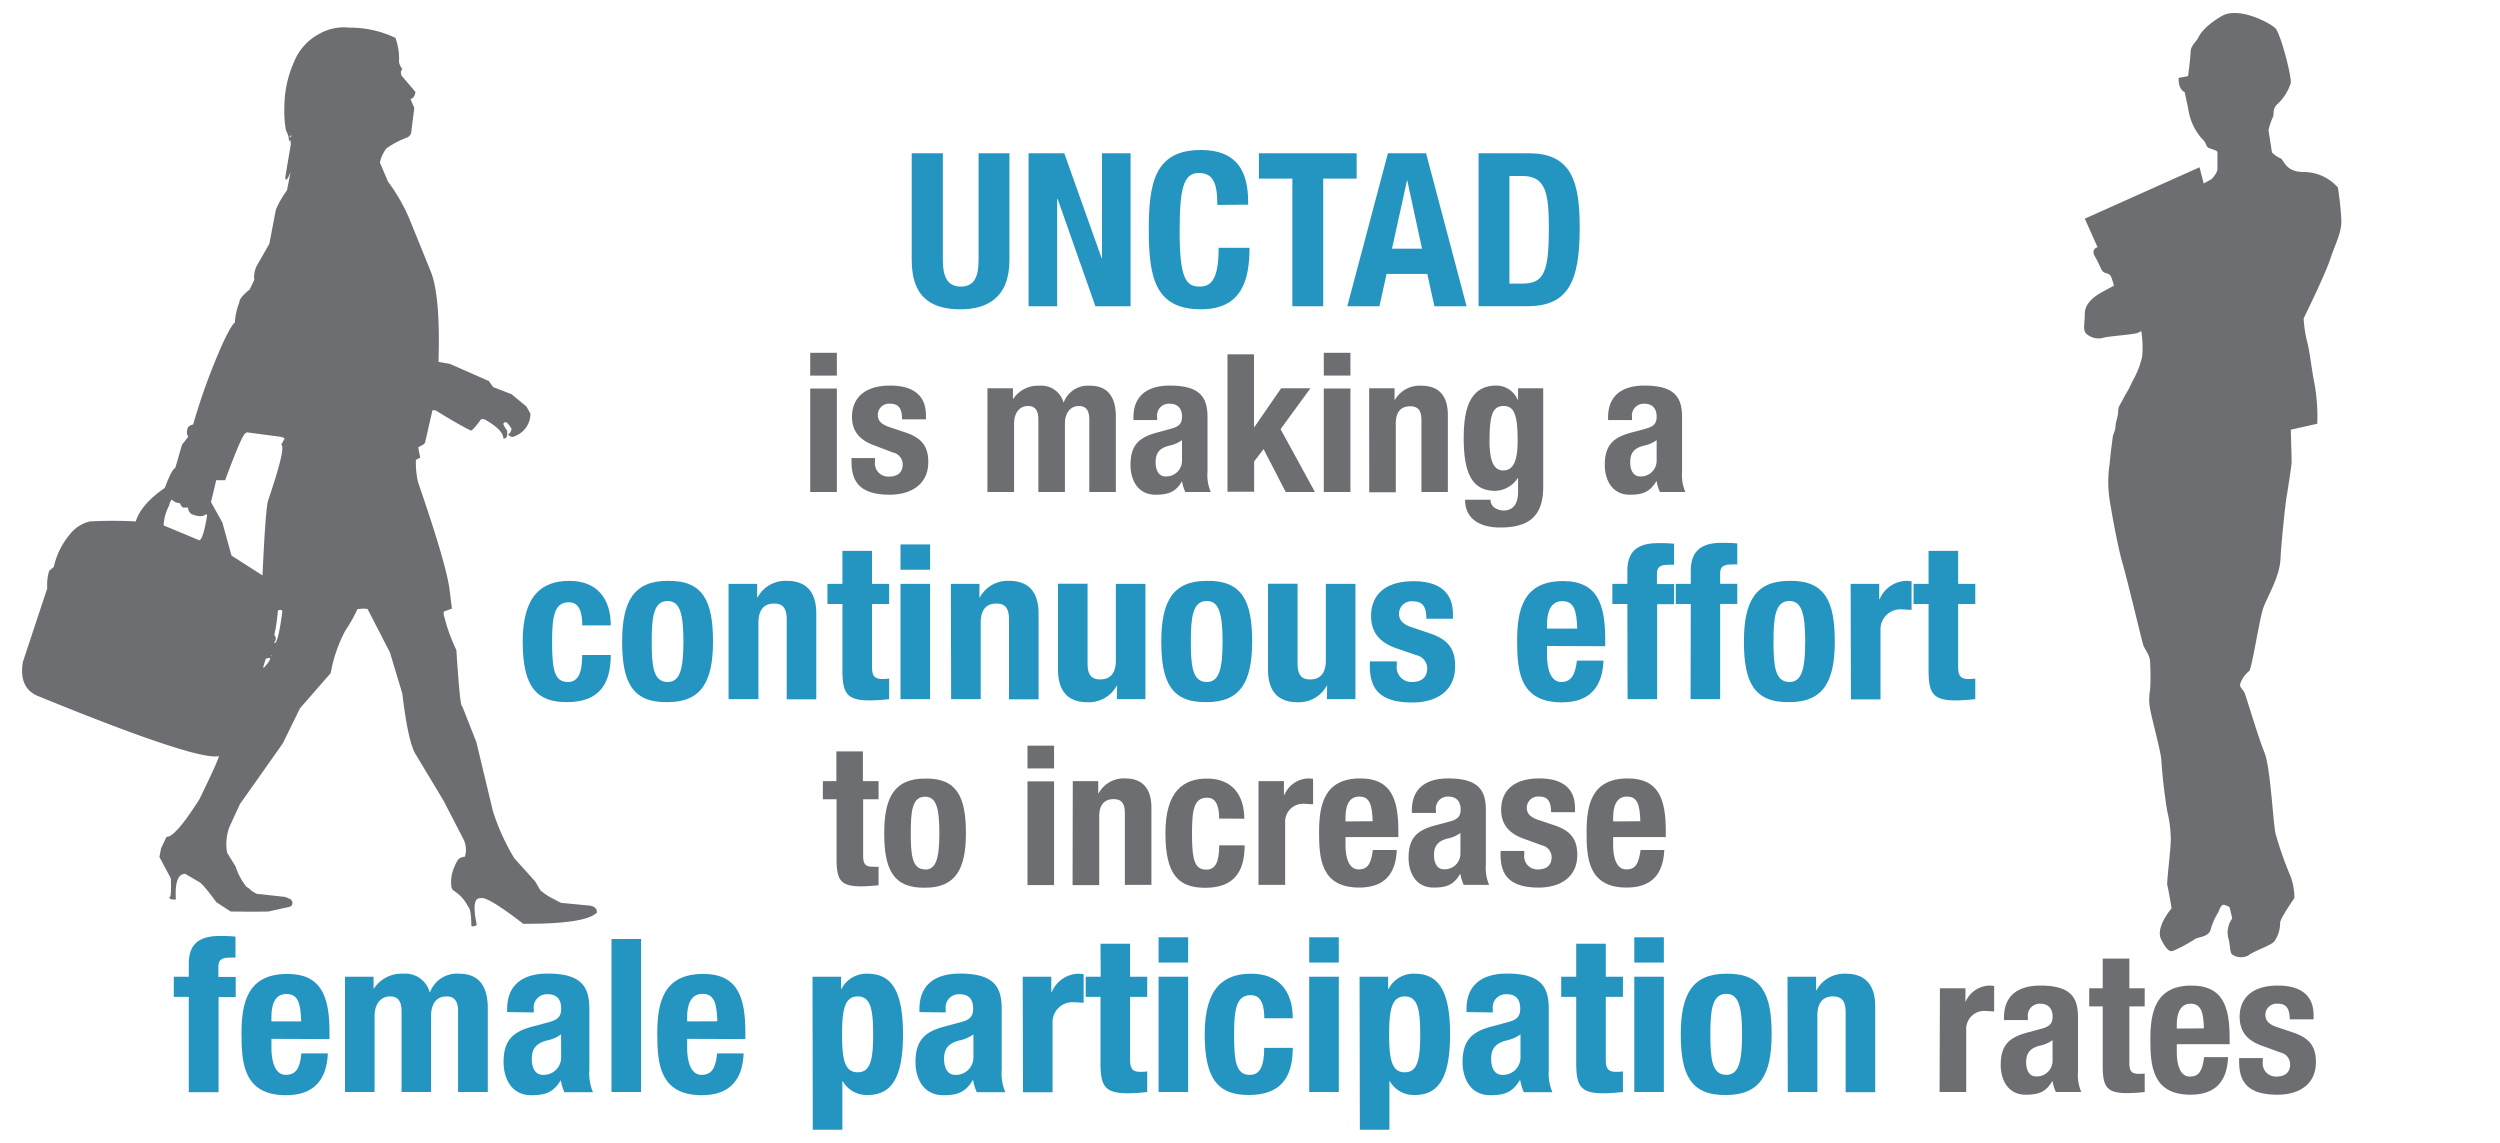 <?xml version="1.0" encoding="UTF-8"?> <svg xmlns="http://www.w3.org/2000/svg" id="Layer_1" data-name="Layer 1" viewBox="0 0 350 160"><defs><style>.cls-1{fill:#2494c1;}.cls-2{fill:#6d6e71;}</style></defs><path class="cls-1" d="M132,21.46V36.4c0,2.13.51,3.72,2.52,3.72S137,38.53,137,36.4V21.46h4.32V36.4c0,5.46-3.33,6.9-6.84,6.9s-6.84-1.17-6.84-6.9V21.46Z"></path><path class="cls-1" d="M149,21.46l5.22,14.67h.06V21.46h4V42.88h-4.92l-5.28-15H148v15h-4V21.46Z"></path><path class="cls-1" d="M170.43,28.69c0-3.12-.63-4.47-2.58-4.47-2.19,0-2.7,2.19-2.7,8.25,0,6.48.9,7.65,2.76,7.65,1.56,0,2.7-.81,2.7-5.43h4.32c0,4.62-1.14,8.61-6.81,8.61-6.48,0-7.29-4.62-7.29-11.13S161.64,21,168.12,21c6.18,0,6.63,4.53,6.63,7.65Z"></path><path class="cls-1" d="M189.93,21.46V25h-4.68V42.88h-4.32V25h-4.68V21.46Z"></path><path class="cls-1" d="M194.31,21.46h5.34l5.67,21.42h-4.5l-1-4.53h-5.7l-1,4.53h-4.5Zm.57,13.35h4.2L197,25.18H197Z"></path><path class="cls-1" d="M207,21.46h7.08c6,0,7.08,4.11,7.08,10.41,0,7.59-1.62,11-7.35,11H207Zm4.32,18.24h1.92c3,0,3.6-1.89,3.6-7.71,0-4.86-.39-7.35-3.69-7.35h-1.83Z"></path><path class="cls-2" d="M113.43,49.39h3.73v3.19h-3.73Zm0,5h3.73V68.88h-3.73Z"></path><path class="cls-2" d="M122.5,64.13v.49a1.86,1.86,0,0,0,2,2.1c1.13,0,1.88-.56,1.88-1.72A1.71,1.71,0,0,0,125,63.35l-2.61-1c-2.05-.73-3.11-2-3.11-4,0-2.4,1.51-4.37,5.35-4.37,3.37,0,5,1.51,5,4.13v.6h-3.34c0-1.46-.44-2.19-1.65-2.19a1.58,1.58,0,0,0-1.75,1.56c0,.71.37,1.3,1.62,1.71l2.24.75c2.34.78,3.21,2,3.21,4.16,0,3-2.27,4.56-5.4,4.56-4.18,0-5.35-1.84-5.35-4.62v-.51Z"></path><path class="cls-2" d="M138.24,54.36h3.57v1.48h.05A4.14,4.14,0,0,1,145.53,54a3.2,3.2,0,0,1,3.35,2.32h.05A3.61,3.61,0,0,1,152.6,54c2.46,0,3.62,1.54,3.62,4.35V68.88H152.5V58.73c0-1.21-.41-1.89-1.46-1.89s-1.95.81-1.95,2.49v9.55h-3.72V58.73c0-1.21-.41-1.89-1.46-1.89s-1.94.81-1.94,2.49v9.55h-3.73Z"></path><path class="cls-2" d="M158.68,58.81v-.35c0-3.34,2.3-4.48,5.1-4.48,4.43,0,5.27,1.84,5.27,4.46v7.63a5.92,5.92,0,0,0,.46,2.81h-3.57a6.27,6.27,0,0,1-.46-1.51h0c-.86,1.51-1.92,1.89-3.7,1.89-2.59,0-3.51-2.21-3.51-4.16,0-2.72,1.11-3.83,3.67-4.53L164,60c1.11-.3,1.48-.73,1.48-1.7s-.48-1.78-1.72-1.78A1.66,1.66,0,0,0,162,58.41v.4Zm6.8,2.81a4.57,4.57,0,0,1-1.59.73c-1.51.32-2.1,1-2.1,2.35,0,1.1.4,2,1.4,2a2.2,2.2,0,0,0,2.29-2.24Z"></path><path class="cls-2" d="M175.56,49.61V59.79h.05l3.75-5.43h4.1l-4.18,5.72,4.81,8.8H180l-3.1-6-1.32,1.72v4.24h-3.73V49.61Z"></path><path class="cls-2" d="M185.33,49.39h3.73v3.19h-3.73Zm0,5h3.73V68.88h-3.73Z"></path><path class="cls-2" d="M191.68,54.36h3.56v1.7h0A4,4,0,0,1,199,54c2.32,0,3.7,1.27,3.7,4.13V68.88H199v-10c0-1.46-.48-2-1.59-2-1.27,0-2,.79-2,2.41v9.63h-3.72Z"></path><path class="cls-2" d="M216.05,54.36V68.15c0,3.84-1.7,5.7-6,5.7-3.16,0-4.94-1.41-4.94-3.89h3.56a1.3,1.3,0,0,0,.57,1.11,2.21,2.21,0,0,0,1.24.4c1.51,0,2.05-1.13,2.05-2.62V66.94h-.05a3.93,3.93,0,0,1-3.11,1.78c-3,0-4.45-2-4.45-7.34,0-3.4.51-7.4,4.56-7.4a3.25,3.25,0,0,1,3,2h.05V54.36Zm-5.58,11.5c1.56,0,2-1.7,2-4.16,0-3.53-.46-4.86-1.94-4.86-1.65,0-2,1.33-2,5.24C208.6,64.08,208.9,65.86,210.47,65.86Z"></path><path class="cls-2" d="M225.13,58.81v-.35c0-3.34,2.29-4.48,5.1-4.48,4.43,0,5.26,1.84,5.26,4.46v7.63a6,6,0,0,0,.46,2.81h-3.56a6.27,6.27,0,0,1-.46-1.51h-.05c-.87,1.51-1.92,1.89-3.7,1.89-2.59,0-3.51-2.21-3.51-4.16,0-2.72,1.11-3.83,3.67-4.53l2.11-.57c1.1-.3,1.48-.73,1.48-1.7s-.48-1.78-1.73-1.78a1.66,1.66,0,0,0-1.72,1.89v.4Zm6.8,2.81a4.57,4.57,0,0,1-1.59.73c-1.51.32-2.11,1-2.11,2.35,0,1.1.41,2,1.41,2a2.2,2.2,0,0,0,2.29-2.24Z"></path><path class="cls-1" d="M81.52,87.56c0-1.56-.3-3.24-1.86-3.24-2,0-2.37,1.8-2.37,5.52,0,4,.36,5.64,2.22,5.64,1.38,0,2-1.17,2-3.78h4c0,4.23-1.77,6.6-6.15,6.6-4.14,0-6.18-2-6.18-8.49s2.73-8.49,6.54-8.49,5.79,2.43,5.79,6.24Z"></path><path class="cls-1" d="M93.46,81.32c5-.09,6.36,2.88,6.36,8.49S98.2,98.3,93.46,98.3c-5,.09-6.36-2.88-6.36-8.49S88.72,81.32,93.46,81.32Zm0,14.16c1.68,0,2.22-1.65,2.22-5.67s-.54-5.67-2.22-5.67c-2,0-2.22,2.37-2.22,5.67S91.42,95.48,93.46,95.48Z"></path><path class="cls-1" d="M102,81.74h4v1.89h.06a4.43,4.43,0,0,1,4.11-2.31c2.58,0,4.11,1.41,4.11,4.59v12h-4.14V86.75c0-1.62-.54-2.25-1.77-2.25-1.41,0-2.19.87-2.19,2.67V97.88H102Z"></path><path class="cls-1" d="M117.94,77.12h4.14v4.62h2.4v2.82h-2.4v8.73c0,1.26.27,1.77,1.47,1.77a8.55,8.55,0,0,0,.93-.06v2.88a26,26,0,0,1-2.7.18c-3.24,0-3.84-1-3.84-4.26V84.56h-2.1V81.74h2.1Z"></path><path class="cls-1" d="M126.07,76.22h4.14v3.54h-4.14Zm0,5.52h4.14V97.88h-4.14Z"></path><path class="cls-1" d="M133.12,81.74h4v1.89h.06a4.43,4.43,0,0,1,4.11-2.31c2.58,0,4.11,1.41,4.11,4.59v12h-4.14V86.75c0-1.62-.54-2.25-1.77-2.25-1.41,0-2.19.87-2.19,2.67V97.88h-4.14Z"></path><path class="cls-1" d="M156.4,96h-.06a4.43,4.43,0,0,1-4.11,2.31c-2.58,0-4.11-1.41-4.11-4.59v-12h4.14V92.87c0,1.62.54,2.25,1.77,2.25,1.41,0,2.19-.87,2.19-2.67V81.74h4.14V97.88h-4Z"></path><path class="cls-1" d="M168.94,81.32c5-.09,6.36,2.88,6.36,8.49s-1.62,8.49-6.36,8.49c-5,.09-6.36-2.88-6.36-8.49S164.2,81.32,168.94,81.32Zm0,14.16c1.68,0,2.22-1.65,2.22-5.67s-.54-5.67-2.22-5.67c-2,0-2.22,2.37-2.22,5.67S166.9,95.48,168.94,95.48Z"></path><path class="cls-1" d="M185.8,96h-.06a4.43,4.43,0,0,1-4.11,2.31c-2.58,0-4.11-1.41-4.11-4.59v-12h4.14V92.87c0,1.62.54,2.25,1.77,2.25,1.41,0,2.19-.87,2.19-2.67V81.74h4.14V97.88h-4Z"></path><path class="cls-1" d="M195.55,92.6v.54a2.07,2.07,0,0,0,2.16,2.34c1.26,0,2.1-.63,2.1-1.92a1.9,1.9,0,0,0-1.5-1.83l-2.91-1c-2.28-.81-3.45-2.22-3.45-4.5,0-2.67,1.68-4.86,5.94-4.86,3.75,0,5.52,1.68,5.52,4.59v.66h-3.72c0-1.62-.48-2.43-1.83-2.43a1.76,1.76,0,0,0-2,1.74c0,.78.42,1.44,1.8,1.89l2.49.84c2.61.87,3.57,2.19,3.57,4.62,0,3.39-2.52,5.07-6,5.07-4.65,0-5.94-2-5.94-5.13V92.6Z"></path><path class="cls-1" d="M216.58,90.44v1.29c0,1.89.51,3.75,2,3.75,1.38,0,1.95-1,2.19-3h3.72c-.15,3.75-1.95,5.85-5.85,5.85-6,0-6.24-4.62-6.24-8.64,0-4.32.84-8.34,6.42-8.34,4.83,0,5.91,3.24,5.91,8.19v.93ZM220.81,88c-.09-2.46-.39-3.84-2.1-3.84s-2.13,1.71-2.13,3.21V88Z"></path><path class="cls-1" d="M227.83,84.56h-2.1V81.74h2.1V79.91c0-2.91,1.65-3.87,4.32-3.87.75,0,1.47,0,2.22.09v2.94a7.31,7.31,0,0,0-.81,0c-1.17,0-1.59.36-1.59,1.29v1.41h2.4v2.82H232V97.88h-4.14Z"></path><path class="cls-1" d="M236.71,84.56h-2.1V81.74h2.1V79.91C236.71,77,238.36,76,241,76c.75,0,1.47,0,2.22.09v2.94a7.31,7.31,0,0,0-.81,0c-1.17,0-1.59.36-1.59,1.29v1.41h2.4v2.82h-2.4V97.88h-4.14Z"></path><path class="cls-1" d="M250.51,81.32c5-.09,6.36,2.88,6.36,8.49s-1.62,8.49-6.36,8.49c-5,.09-6.36-2.88-6.36-8.49S245.77,81.32,250.51,81.32Zm0,14.16c1.68,0,2.22-1.65,2.22-5.67s-.54-5.67-2.22-5.67c-2,0-2.22,2.37-2.22,5.67S248.47,95.48,250.51,95.48Z"></path><path class="cls-1" d="M259.09,81.74h4V83.9h.06a4.17,4.17,0,0,1,3.72-2.58,6.32,6.32,0,0,1,.75.06v4c-.42,0-.87-.06-1.29-.06a2.79,2.79,0,0,0-3.06,2.91v9.69h-4.14Z"></path><path class="cls-1" d="M270,77.12h4.14v4.62h2.4v2.82h-2.4v8.73c0,1.26.27,1.77,1.47,1.77a8.55,8.55,0,0,0,.93-.06v2.88a26,26,0,0,1-2.7.18c-3.24,0-3.84-1-3.84-4.26V84.56h-2.1V81.74H270Z"></path><path class="cls-2" d="M117.09,105.2h3.72v4.16H123v2.54h-2.16v7.85c0,1.14.25,1.59,1.33,1.59a7,7,0,0,0,.83,0v2.59a23.61,23.61,0,0,1-2.43.16c-2.91,0-3.45-.89-3.45-3.83V111.9H115.2v-2.54h1.89Z"></path><path class="cls-2" d="M129.51,109c4.48-.08,5.72,2.59,5.72,7.64s-1.46,7.64-5.72,7.64c-4.48.08-5.72-2.59-5.72-7.64S125.24,109,129.51,109Zm0,12.74c1.51,0,2-1.48,2-5.1s-.48-5.1-2-5.1c-1.84,0-2,2.13-2,5.1S127.67,121.72,129.51,121.72Z"></path><path class="cls-2" d="M143.85,104.39h3.72v3.19h-3.72Zm0,5h3.72v14.52h-3.72Z"></path><path class="cls-2" d="M150.19,109.36h3.56v1.7h.06a4,4,0,0,1,3.7-2.08c2.32,0,3.69,1.27,3.69,4.13v10.77h-3.72v-10c0-1.46-.49-2-1.59-2-1.27,0-2,.79-2,2.41v9.63h-3.73Z"></path><path class="cls-2" d="M170.68,114.6c0-1.41-.27-2.92-1.67-2.92-1.84,0-2.13,1.62-2.13,5,0,3.59.32,5.07,2,5.07,1.24,0,1.81-1,1.81-3.4h3.56c0,3.81-1.59,5.94-5.53,5.94-3.72,0-5.56-1.81-5.56-7.64S165.61,109,169,109s5.2,2.19,5.2,5.62Z"></path><path class="cls-2" d="M176.19,109.36h3.56v1.94h.06a3.76,3.76,0,0,1,3.35-2.32,5.21,5.21,0,0,1,.67.06v3.56c-.38,0-.78-.06-1.16-.06a2.51,2.51,0,0,0-2.75,2.62v8.72h-3.73Z"></path><path class="cls-2" d="M188.37,117.19v1.16c0,1.7.46,3.37,1.83,3.37s1.76-.94,2-2.72h3.35c-.13,3.37-1.75,5.26-5.26,5.26-5.4,0-5.62-4.16-5.62-7.77,0-3.89.76-7.51,5.78-7.51,4.34,0,5.32,2.92,5.32,7.37v.84Zm3.8-2.22c-.08-2.21-.35-3.45-1.89-3.45s-1.91,1.54-1.91,2.89V115Z"></path><path class="cls-2" d="M197.66,113.81v-.35c0-3.34,2.29-4.48,5.1-4.48,4.42,0,5.26,1.84,5.26,4.46v7.63a5.92,5.92,0,0,0,.46,2.81h-3.56a5.85,5.85,0,0,1-.46-1.51h-.06c-.86,1.51-1.91,1.89-3.69,1.89-2.59,0-3.51-2.21-3.51-4.16,0-2.72,1.1-3.83,3.67-4.53L203,115c1.11-.3,1.49-.73,1.49-1.7s-.49-1.78-1.73-1.78a1.67,1.67,0,0,0-1.73,1.89v.4Zm6.8,2.81a4.65,4.65,0,0,1-1.59.73c-1.52.32-2.11,1.05-2.11,2.35,0,1.1.41,2,1.4,2a2.2,2.2,0,0,0,2.3-2.24Z"></path><path class="cls-2" d="M213.4,119.13v.49a1.85,1.85,0,0,0,1.94,2.1c1.13,0,1.89-.56,1.89-1.72a1.71,1.71,0,0,0-1.35-1.65l-2.62-.95c-2-.73-3.1-2-3.1-4.05,0-2.4,1.51-4.37,5.34-4.37,3.38,0,5,1.51,5,4.13v.6h-3.35c0-1.46-.43-2.19-1.65-2.19a1.58,1.58,0,0,0-1.75,1.56c0,.71.38,1.3,1.62,1.71l2.24.75c2.35.78,3.21,2,3.21,4.16,0,3-2.27,4.56-5.4,4.56-4.18,0-5.34-1.84-5.34-4.62v-.51Z"></path><path class="cls-2" d="M225.84,117.19v1.16c0,1.7.46,3.37,1.84,3.37s1.75-.94,2-2.72H233c-.14,3.37-1.76,5.26-5.27,5.26-5.4,0-5.61-4.16-5.61-7.77,0-3.89.75-7.51,5.77-7.51,4.35,0,5.32,2.92,5.32,7.37v.84Zm3.81-2.22c-.08-2.21-.35-3.45-1.89-3.45s-1.92,1.54-1.92,2.89V115Z"></path><path class="cls-1" d="M26.43,139.56h-2.1v-2.82h2.1v-1.83c0-2.91,1.65-3.87,4.32-3.87.75,0,1.47,0,2.22.09v2.94a7.31,7.31,0,0,0-.81,0c-1.17,0-1.59.36-1.59,1.29v1.41H33v2.82h-2.4v13.32H26.43Z"></path><path class="cls-1" d="M38,145.44v1.29c0,1.89.51,3.75,2,3.75s2-1,2.19-3H45.9c-.16,3.75-2,5.85-5.86,5.85-6,0-6.23-4.62-6.23-8.64,0-4.32.84-8.34,6.42-8.34,4.82,0,5.9,3.24,5.9,8.19v.93ZM42.17,143c-.09-2.46-.38-3.84-2.09-3.84S38,140.85,38,142.35V143Z"></path><path class="cls-1" d="M48.3,136.74h4v1.65h.06a4.6,4.6,0,0,1,4.08-2.07,3.52,3.52,0,0,1,3.71,2.58h.06a4,4,0,0,1,4.08-2.58c2.73,0,4,1.71,4,4.83v11.73H64.13V141.6c0-1.35-.44-2.1-1.61-2.1-1.33,0-2.17.9-2.17,2.76v10.62H56.22V141.6c0-1.35-.45-2.1-1.62-2.1s-2.16.9-2.16,2.76v10.62H48.3Z"></path><path class="cls-1" d="M71,141.69v-.39c0-3.72,2.55-5,5.66-5,4.92,0,5.85,2,5.85,5v8.49a6.59,6.59,0,0,0,.51,3.12h-4a7.23,7.23,0,0,1-.51-1.68H78.5c-1,1.68-2.12,2.1-4.1,2.1-2.88,0-3.9-2.46-3.9-4.62,0-3,1.23-4.26,4.08-5l2.34-.63c1.23-.33,1.64-.81,1.64-1.89,0-1.23-.54-2-1.91-2a1.85,1.85,0,0,0-1.92,2.1v.45Zm7.55,3.12a5,5,0,0,1-1.77.81c-1.67.36-2.33,1.17-2.33,2.61,0,1.23.45,2.25,1.56,2.25A2.44,2.44,0,0,0,78.56,148Z"></path><path class="cls-1" d="M85.61,131.46h4.14v21.42H85.61Z"></path><path class="cls-1" d="M96.2,145.44v1.29c0,1.89.51,3.75,2,3.75s2-1,2.19-3h3.72c-.15,3.75-2,5.85-5.85,5.85-6,0-6.24-4.62-6.24-8.64,0-4.32.84-8.34,6.42-8.34,4.83,0,5.91,3.24,5.91,8.19v.93Zm4.23-2.46c-.09-2.46-.39-3.84-2.1-3.84s-2.13,1.71-2.13,3.21V143Z"></path><path class="cls-1" d="M113.75,136.74h4v1.71h.06a3.91,3.91,0,0,1,3.66-2.13c3.39,0,4.95,2.49,4.95,8.49s-1.56,8.49-4.95,8.49a3.87,3.87,0,0,1-3.48-1.92h-.06v6.78h-4.14Zm6.33,13.38c1.8,0,2.16-1.8,2.16-5.31s-.36-5.31-2.16-5.31-2.19,1.8-2.19,5.31S118.25,150.12,120.08,150.12Z"></path><path class="cls-1" d="M128.72,141.69v-.39c0-3.72,2.55-5,5.67-5,4.92,0,5.85,2,5.85,5v8.49a6.59,6.59,0,0,0,.51,3.12h-4a6.78,6.78,0,0,1-.51-1.68h-.06c-1,1.68-2.13,2.1-4.11,2.1-2.88,0-3.9-2.46-3.9-4.62,0-3,1.23-4.26,4.08-5l2.34-.63c1.23-.33,1.65-.81,1.65-1.89,0-1.23-.54-2-1.92-2a1.85,1.85,0,0,0-1.92,2.1v.45Zm7.56,3.12a5.12,5.12,0,0,1-1.77.81c-1.68.36-2.34,1.17-2.34,2.61,0,1.23.45,2.25,1.56,2.25a2.44,2.44,0,0,0,2.55-2.49Z"></path><path class="cls-1" d="M143.18,136.74h4v2.16h.06a4.17,4.17,0,0,1,3.72-2.58,6.32,6.32,0,0,1,.75.06v4c-.42,0-.87-.06-1.29-.06a2.79,2.79,0,0,0-3.06,2.91v9.69h-4.14Z"></path><path class="cls-1" d="M154.07,132.12h4.14v4.62h2.4v2.82h-2.4v8.73c0,1.26.27,1.77,1.47,1.77a8.55,8.55,0,0,0,.93-.06v2.88a26,26,0,0,1-2.7.18c-3.24,0-3.84-1-3.84-4.26v-9.24H152v-2.82h2.1Z"></path><path class="cls-1" d="M162.2,131.22h4.14v3.54H162.2Zm0,5.52h4.14v16.14H162.2Z"></path><path class="cls-1" d="M177,142.56c0-1.56-.3-3.24-1.86-3.24-2,0-2.37,1.8-2.37,5.52,0,4,.36,5.64,2.22,5.64,1.38,0,2-1.17,2-3.78h4c0,4.23-1.77,6.6-6.15,6.6-4.14,0-6.18-2-6.18-8.49,0-6.63,2.73-8.49,6.54-8.49s5.79,2.43,5.79,6.24Z"></path><path class="cls-1" d="M183.29,131.22h4.14v3.54h-4.14Zm0,5.52h4.14v16.14h-4.14Z"></path><path class="cls-1" d="M190.34,136.74h4v1.71h.06a3.91,3.91,0,0,1,3.66-2.13c3.39,0,4.95,2.49,4.95,8.49s-1.56,8.49-4.95,8.49a3.87,3.87,0,0,1-3.48-1.92h-.06v6.78h-4.14Zm6.33,13.38c1.8,0,2.16-1.8,2.16-5.31s-.36-5.31-2.16-5.31-2.19,1.8-2.19,5.31S194.84,150.12,196.67,150.12Z"></path><path class="cls-1" d="M205.31,141.69v-.39c0-3.72,2.55-5,5.67-5,4.92,0,5.85,2,5.85,5v8.49a6.59,6.59,0,0,0,.51,3.12h-4a6.78,6.78,0,0,1-.51-1.68h-.06c-1,1.68-2.13,2.1-4.11,2.1-2.88,0-3.9-2.46-3.9-4.62,0-3,1.23-4.26,4.08-5l2.34-.63c1.23-.33,1.65-.81,1.65-1.89,0-1.23-.54-2-1.92-2a1.85,1.85,0,0,0-1.92,2.1v.45Zm7.56,3.12a5.12,5.12,0,0,1-1.77.81c-1.68.36-2.34,1.17-2.34,2.61,0,1.23.45,2.25,1.56,2.25a2.44,2.44,0,0,0,2.55-2.49Z"></path><path class="cls-1" d="M220.67,132.12h4.14v4.62h2.4v2.82h-2.4v8.73c0,1.26.27,1.77,1.47,1.77a8.55,8.55,0,0,0,.93-.06v2.88a26,26,0,0,1-2.7.18c-3.24,0-3.84-1-3.84-4.26v-9.24h-2.1v-2.82h2.1Z"></path><path class="cls-1" d="M228.8,131.22h4.14v3.54H228.8Zm0,5.52h4.14v16.14H228.8Z"></path><path class="cls-1" d="M241.67,136.32c5-.09,6.36,2.88,6.36,8.49s-1.62,8.49-6.36,8.49c-5,.09-6.36-2.88-6.36-8.49S236.93,136.32,241.67,136.32Zm0,14.16c1.68,0,2.22-1.65,2.22-5.67s-.54-5.67-2.22-5.67c-2,0-2.22,2.37-2.22,5.67S239.63,150.48,241.67,150.48Z"></path><path class="cls-1" d="M250.25,136.74h4v1.89h.06a4.43,4.43,0,0,1,4.11-2.31c2.58,0,4.11,1.41,4.11,4.59v12h-4.14V141.75c0-1.62-.54-2.25-1.77-2.25-1.41,0-2.19.87-2.19,2.67v10.71h-4.14Z"></path><path class="cls-2" d="M271.59,138.36h3.57v1.94h0a3.77,3.77,0,0,1,3.35-2.32,5.05,5.05,0,0,1,.67.06v3.56c-.38,0-.78-.06-1.16-.06a2.52,2.52,0,0,0-2.75,2.62v8.72h-3.73Z"></path><path class="cls-2" d="M280.56,142.81v-.35c0-3.34,2.29-4.48,5.1-4.48,4.43,0,5.26,1.84,5.26,4.46v7.63a5.92,5.92,0,0,0,.46,2.81h-3.56a6.27,6.27,0,0,1-.46-1.51h-.05c-.87,1.51-1.92,1.89-3.7,1.89-2.59,0-3.51-2.21-3.51-4.16,0-2.72,1.11-3.83,3.67-4.53l2.11-.57c1.1-.3,1.48-.73,1.48-1.7s-.49-1.78-1.73-1.78a1.67,1.67,0,0,0-1.73,1.89v.4Zm6.8,2.81a4.57,4.57,0,0,1-1.59.73c-1.51.32-2.11,1.05-2.11,2.35,0,1.1.41,2,1.41,2a2.2,2.2,0,0,0,2.29-2.24Z"></path><path class="cls-2" d="M294.38,134.2h3.73v4.16h2.15v2.54h-2.15v7.85c0,1.14.24,1.59,1.32,1.59a6.86,6.86,0,0,0,.83-.05v2.59a23.41,23.41,0,0,1-2.42.16c-2.92,0-3.46-.89-3.46-3.83V140.9h-1.89v-2.54h1.89Z"></path><path class="cls-2" d="M304.75,146.19v1.16c0,1.7.46,3.37,1.83,3.37s1.76-.94,2-2.72h3.35c-.13,3.37-1.75,5.26-5.26,5.26-5.4,0-5.62-4.16-5.62-7.77,0-3.89.76-7.51,5.78-7.51,4.35,0,5.32,2.92,5.32,7.37v.84Zm3.8-2.22c-.08-2.21-.35-3.45-1.88-3.45s-1.92,1.54-1.92,2.89V144Z"></path><path class="cls-2" d="M316.79,148.13v.49a1.85,1.85,0,0,0,1.94,2.1c1.14,0,1.89-.56,1.89-1.72a1.71,1.71,0,0,0-1.35-1.65l-2.61-.95c-2.06-.73-3.11-2-3.11-4.05,0-2.4,1.51-4.37,5.35-4.37,3.37,0,5,1.51,5,4.13v.6h-3.34c0-1.46-.44-2.19-1.65-2.19a1.58,1.58,0,0,0-1.76,1.56c0,.71.38,1.3,1.62,1.71l2.24.75c2.35.78,3.22,2,3.22,4.16,0,3.05-2.27,4.56-5.4,4.56-4.19,0-5.35-1.84-5.35-4.62v-.51Z"></path><g id="layer1"><path class="cls-2" d="M48.83,3.87A14.82,14.82,0,0,1,55.36,5.3a8.48,8.48,0,0,1,.5,3.39,2.22,2.22,0,0,0,.49,1c-.23.15-.28.45-.14.89l1.95,2.29c-.08.58-.31.9-.69,1L58,15.1l-.44,3.53a1.15,1.15,0,0,1-.5.6,12.39,12.39,0,0,0-2.95,1.54,4.67,4.67,0,0,0-.92,2l1.13,2.66a25,25,0,0,1,3,5.22l3,7.39q1.35,3.39,1.07,12.63l1.58.27,5.46,2.4.61.85,2.58,1,2.09,1.73.55,1A3.36,3.36,0,0,1,72,61.09c-.26.16-.55.07-.87-.25a1.14,1.14,0,0,0,.49-.8c-.53-.89-.89-1.15-1.09-.78-.18,0,0,.34.48,1.07l0,.59a.53.53,0,0,1-.53.5c0-.84-.92-1.75-2.68-2.73-.26,0-.41,0-.44,0q-1.32,1.8-1.5,1.56-1.77-.87-4.68-2.68a.8.8,0,0,0-.64-.12l-1,4.38c0,.22-.27.46-.89.73-.13-.1-.07.4.19,1.5l-.61.32a11.71,11.71,0,0,0,.31,3.17q4.06,11.77,4.42,15.18l.31,2.47-1.15.43s0,.16,0,.39A24.28,24.28,0,0,0,63.89,91q.54,8.25.81,7.83l2,5.09L69,113.53a30.7,30.7,0,0,0,3,6.62l2.93,3.26.73,1.24a8.7,8.7,0,0,0,2,1.28l.34.2.55.27,4.06.39c.69.13,1,.47.94,1q-1.68,1.58-10.3,1.54c-3.45-2.67-5.47-3.86-6-3.57q-1.31-.12-.5,3.75c-.49.25-.74.24-.77,0,0-1.55-.19-2.39-.42-2.54a5.6,5.6,0,0,0-2.11-2.32,1,1,0,0,1-.27-.6,5.19,5.19,0,0,1,.45-2.72,4.29,4.29,0,0,1,.52-1,1.33,1.33,0,0,1,.93-.38,3.3,3.3,0,0,0-.19-2.45L62.1,112.1l-4-6.65q-1-1.85-1.78-8.37l-1.73-5.74-3.13-6.08-.55-.06-.86.07a23.13,23.13,0,0,1-1.75,3.1,20.17,20.17,0,0,0-2,5.86L42,99.16l-2.42,4.93-6,8.5-1.48,3.23a7,7,0,0,0-.31,3.55l1.2,1.95a8.85,8.85,0,0,0,1.51,2.83,4,4,0,0,1,.77.6l.36.21a1,1,0,0,0,.7.21l3.6.4a6.49,6.49,0,0,1,.85.39l.17.38c0,.36-.17.57-.47.63l-2.9.64c-2.54.06-4.31,0-5.29,0l-2-1.3c-1.32-1.8-2.15-2.77-2.49-2.88l-1.87-1.09c-1,0-1.45,1.15-1.31,3.59-.48,0-.75,0-.8-.14a.18.18,0,0,1-.12-.22c.21.21.29-.65.22-2.59l-1.6-3,.23-1.22.76-1.6c.8.07,2.35-1.7,4.62-5.29,2.07-4.26,2.95-6.26,2.64-6q-3.21.57-25-8.32-3-1.08-2.37-4.87L6.62,82.35a6.64,6.64,0,0,1,.27-2.44l.64-.54a10.77,10.77,0,0,1,2.22-4.53A5.12,5.12,0,0,1,12.56,73,59.8,59.8,0,0,1,19,73q.78-2.43,4.07-4.69c.66-1.76,1.15-2.69,1.47-2.8l.94-3.25.88-1.12a1,1,0,0,1-.14-.93c0-.41.29-.67.82-.78a87,87,0,0,1,2.84-8.28c1.42-3.54,2.43-5.53,3-6a9.22,9.22,0,0,1,.63-2.83c0-.4.45-1,1.43-1.77l.66-1.36a3.43,3.43,0,0,1,.36-2l1.75-3.06.91-4.78a13.51,13.51,0,0,1,1.56-2.71l.5-2.55c-.45,1.12-.7,1.36-.74.73l.77-4.61a3.43,3.43,0,0,0-.06-.54c0-.14-.09-.08-.2.18a2.7,2.7,0,0,0-.41-1.55,15.12,15.12,0,0,1-.23-3.18,15.57,15.57,0,0,1,1.36-6.46A7.65,7.65,0,0,1,44.7,4.74a6.93,6.93,0,0,1,4.11-.88M40.57,19.1c0,.2,0,.2.17,0s-.06-.17-.16,0M34.44,60.67c-.24-.25-1.21,1.93-2.92,6.56l-1.25,0-.73,3.06,1.59,2.86,1.28,4.63,4.34,2.78c.29-6.39.56-9.92.81-10.56q2.53-7.44,1.81-7.75l.46-.81c0-.13-.23-.23-.71-.31l-4.61-.61m-10.8,10.2a6.54,6.54,0,0,0-.8,2.84l5,2.08c.34-.08.69-1.17,1.06-3.29,0-.26,0-.37-.15-.35-.38.35-1,.36-1.94,0a1,1,0,0,1-.54-.94h-.66c-.14,0-.31-.21-.51-.62a1.64,1.64,0,0,1-1.12-.5,1.46,1.46,0,0,0-.35.74M7.08,80.65c0-.18,0-.18,0,0M38.9,85.5a23.61,23.61,0,0,1-.5,3.41.69.69,0,0,1,0,1c0,.11,0,.13.17.07.3-.36.62-1.79.94-4.26.07-.28-.1-.38-.5-.3m-.8,4.06c.13.1.15.08.06,0m-.48,1.71h0m.34.24v-.14m-.21.56c.16,0,.17-.06,0-.08m-.49.41c-.12,0-.2,0-.23.09l-.37,1.18.14,0c.9-1,1.08-1.48.54-1.3Z"></path></g><path class="cls-2" d="M304,127.19s-2.28,2.64-1.44,4.32,1.32,1.8,1.8,1.56a22,22,0,0,0,2.88-1.56c.36-.36,2-.24,2.27-1.44a9.33,9.33,0,0,1,1.08-2.4c.12-.36.36-1,.72-1a1.85,1.85,0,0,1,.84.36l.36,1.56a3.35,3.35,0,0,0-.6,2.52c.36,1.2.24,2.28.6,2.52a2.19,2.19,0,0,0,2.28.12c.72-.6,3-1.32,3.59-1.92a4.57,4.57,0,0,0,.84-2.64c0-.6,2-3.47,2-3.47a9.27,9.27,0,0,0-.48-2.88,51.83,51.83,0,0,1-2.16-6.11c-.36-1.68-.72-9.35-1.56-11.39s-2.51-7.67-2.75-8.27-.84-.84-.6-1.44a3.76,3.76,0,0,1,1.2-1.67c.36-.13,1.44-7.31,2-8.87s2.28-4.32,2.4-6.83.72-8,.84-8.63.72-4.56.72-4.92-.12-4.55-.12-4.55l3.71-.84a26.7,26.7,0,0,0-.35-5.39c-.49-2.4-.72-4.92-1.08-6.12a18.09,18.09,0,0,1-.48-3.23s3-6.11,3.71-8.27,1.68-3.84,1.56-5.63a40.5,40.5,0,0,0-.48-4.44,6.44,6.44,0,0,0-4.79-2.16c-2.64,0-2.76-1.79-3.24-1.91a3.85,3.85,0,0,1-1.2-.84l-.48-3.12a10.23,10.23,0,0,1,.6-1.79c.24-.36-.12-1.08.6-1.8a6.78,6.78,0,0,0,1.92-3c.12-1-1.44-6.95-2.16-7.67s-5.15-3.12-7.55-1.68-3,2.52-3.24,3-1.07,1.2-1.07,1.92-.36,3.47-.36,3.47l-1.32.24s-.12,1.56.84,2c0,0,.36,1.56.6,2.87a7.77,7.77,0,0,0,1.31,3c.49.72.84.84,1.08,1.44s.36.48,1,.72.6.24.6.72v2c0,.61-.84,1.44-.84,1.44l-1.08.6-.59-2.27-16.06,7.19,1.79,4s-1,.24-.36,1.32.84,1.92,1.2,2.16.84.12,1.08.72a7.83,7.83,0,0,1,.36,1.19l-1.56.84c-1.32.72-2.51,1.68-2.51,3.12s-.36,2.4.35,2.88a2.63,2.63,0,0,0,2.16.48c.48-.24,4.44-.48,4.92-.72l.48-.24a14.47,14.47,0,0,1,.12,3.59,12.54,12.54,0,0,1-1.32,3.36c-.84,1.8-.84,1.56-1.32,2.51s-.72,1.08-.72,1.8-.36,1.44-.36,2a3.59,3.59,0,0,1-.36,1.32s-.36,2.64-.48,4.07a16.63,16.63,0,0,0,0,4.92c.36,2.27,1.2,6.83,1.8,8.87s2.64,10.54,2.88,11.38,1,1.44,1,2.64a35.24,35.24,0,0,1,0,3.71,7.31,7.31,0,0,0,0,2.76c.24,1.32,1.44,5.75,1.56,7a71.62,71.62,0,0,0,.84,7.31,17.35,17.35,0,0,1,.48,3.48c.12,1.08-.6,6.47-.48,6.83s.6,3.23.6,3.23Z"></path></svg> 